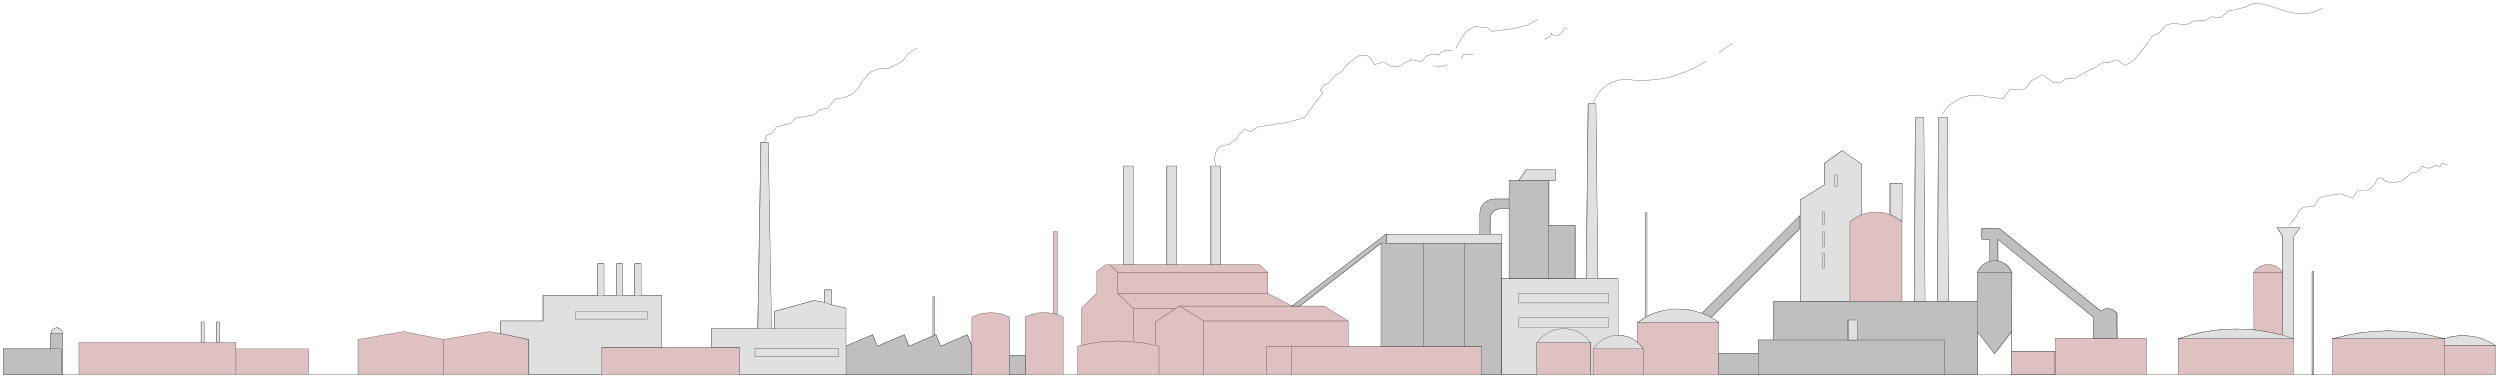 <svg xmlns="http://www.w3.org/2000/svg" width="692.2" height="104.733" fill-rule="evenodd" stroke-linecap="round" preserveAspectRatio="none" viewBox="0 0 10384 1572"><style>.pen0{stroke:#000;stroke-width:1;stroke-linejoin:round}.pen1{stroke:none}.brush2{fill:none}</style><path d="M13 1556v-106h198v-64l7-17 17-7 9 2 7 5 5 7 2 10 1 170H13zm315 0v-134h507v-84h12v84h52v-84h13v84h68v28h302v106H328zm1159 0v-145l190-33 165 33 189-33 48 8v-52h176v-106h227v-132h26v132h52v-132h24v132h52v-132h26v132h86v215h206v-77h193l13-774h30l13 774h14v-72l163-45 45 8v-53h28v63l60 14v158l112-48 19 48 112-48 20 48 99-43v-164h7v160l6-1 19 48 111-48 19 45v-118l38-15 40-4 40 4 39 15v161h64v-161l28-12 30-6 29-1 30 4V963h17v344l24 11v238H1487zm4895 0H4476v-117l16-4v-154l64-64v-89l37-28h72V690h41v410h140V690h41v410h142V690h39v410h163l35 31v88l101 53 391-299h390v-88l4-23 13-18 18-12 23-5h63v-77h39l33-47h118v47h-25v187h109v222h45l8-728h32l8 728h84v234l22 2 21 6 20 9 18 12v-82l32-20 1-436h6v431l27-12 29-9 58-9 58 2 58 15 407-405v-66l101-64v-89l73-52 80 56v210l30-8 29-3 30 2 29 8V763h51v489h51l4-764h35l5 764h52l4-764h37l4 764h123v-121l8-15 12-13 14-10 17-7-1-92h-33v-45h73l421 344 17-9 19-1 18 6 14 13 1 104h121v150h-560v-94h181v-56h158v-88l-396-324v90l18 6 17 10 13 14 10 17-1 248-71 91-70-91v177H6382zm-645-117h-137v-105l-100-62h-101l338-261v428zm532-280h-32V973h-47v-63l3-17 9-13 14-10 16-3h37v292zm870 311v-130l-32-20 370-371v303h-109v161h-64v57h-165zm1908 86v-148l77-23 78-13 80-5 40 1 40 3-1-239 12-15 15-10 16-6 17-2 17 2 16 6 15 10 12 14V983l-23-37h94l-26 37v573h-479zm556 0v-428h5v428h-5zm85 0v-148l57-14 58-11 58-6 59-2 59 2 58 6 58 11 57 14 27-8 28-4 27-1 28 2 27 5 27 8 49 26v120h-677z" class="pen1" style="fill:#e0c1c1"/><path d="M13 1556v-106h198v-64l7-17 17-7 9 2 7 5 5 7 2 10 1 170H13zm315 0v-134h507v-84h12v84h52v-84h13v84h68v28h302v106H328zm1159 0v-145l190-33 165 33 189-33 48 8v-52h176v-106h227v-132h26v132h52v-132h24v132h52v-132h26v132h86v215h206v-77h193l13-774h30l13 774h14v-72l163-45 45 8v-53h28v63l60 14v158l112-48 19 48 112-48 20 48 99-43v-164h7v160l6-1 19 48 111-48 19 45v-118l38-15 40-4 40 4 39 15v161h64v-161l28-12 30-6 29-1 30 4V963h17v344l24 11v238H1487zm4895 0H4476v-117l16-4v-154l64-64v-89l37-28h72V690h41v410h140V690h41v410h142V690h39v410h163l35 31v88l101 53 391-299h390v-88l4-23 13-18 18-12 23-5h63v-77h39l33-47h118v47h-25v187h109v222h45l8-728h32l8 728h84v234l22 2 21 6 20 9 18 12v-82l32-20 1-436h6v431l27-12 29-9 58-9 58 2 58 15 407-405v-66l101-64v-89l73-52 80 56v210l30-8 29-3 30 2 29 8V763h51v489h51l4-764h35l5 764h52l4-764h37l4 764h123v-121l8-15 12-13 14-10 17-7-1-92h-33v-45h73l421 344 17-9 19-1 18 6 14 13 1 104h121v150h-560v-94h181v-56h158v-88l-396-324v90l18 6 17 10 13 14 10 17-1 248-71 91-70-91v177H6382z" class="pen0 brush2"/><path d="M5737 1439h-137v-105l-100-62h-101l338-261v428zm532-280h-32V973h-47v-63l3-17 9-13 14-10 16-3h37v292zm870 311v-130l-32-20 370-371v303h-109v161h-64v57h-165zm1908 86v-148l77-23 78-13 80-5 40 1 40 3-1-239 12-15 15-10 16-6 17-2 17 2 16 6 15 10 12 14V983l-23-37h94l-26 37v573h-479zm556 0v-428h5v428h-5zm85 0v-148l57-14 58-11 58-6 59-2 59 2 58 6 58 11 57 14 27-8 28-4 27-1 28 2 27 5 27 8 49 26v120h-677z" class="pen0 brush2"/><path fill="none" d="M9688 1556h-162m-479 0h-131m-560 0h-141m-3739 0h-60m-2929 0h-205m-954 0h-69m-5 0v-106h-43m0-64h48m576 36h12m52 0h13m68 28v106m862-145v145m237-170 117 25v145m286-328h26m52 0h24m52 0h26" class="pen0"/><path d="M2390 1326v-32h298v32h-298z" class="pen0 brush2"/><path fill="none" d="M2499 1556v-113h249m206 0h116v113m77-190h56m14 0h296" class="pen0"/><path d="M3135 1483v-36h346v36h-346z" class="pen0 brush2"/><path fill="none" d="m3425 1257 28 10m60 172v117m524 0v-120m157 43v77m64 0v-77m117-176 17 4m100 128 40-8 40-6 41-3 40-1 81 6 40 7 40 9v117m-205-456 34 31v88l65 64v134" class="pen0"/><path fill="none" d="M4799 1431v-93l100-66 101 62v222m366-117v117m-105 0v-117h339m0-105h-600m-101-62h500m-734-172h41m140 0h41m142 0h39m198 31h-623m65 152h174m-239-64h623m492-208v-38m390 0h42m47 186v397m-81 0v-117h-419m0-428h500m-154 428v-428m-168 0v428m354-280h274m45 0h48" class="pen0"/><path d="M6680 1219v40h-373v-40h373zm0 102v40h-373v-40h373z" class="pen0 brush2"/><path fill="none" d="M6269 867v-40m39-77h126m0 187v222m-52 397v-131h225v131m-225-131 11-14 12-13 27-19 30-11 32-4 32 4 31 11 27 19 23 27m8 131v-106l20-24 25-18 29-11 31-4m81 29 24 27" class="pen0"/><path fill="none" d="M6825 1556v-106h-210m186-110h338m-69-38 37 18m32 150v86m165 0v-86m64-57h709v143m-400-143v-83h36v83m379-161h-45m-52 0h-44m-51 0h-423m0-303v-52" class="pen0"/><path d="M7620 726v48h10v-48h-10zm-52 155v52h10v-52h-10zm0 83v61h10v-61h-10zm0 89v61h10v-61h-10z" class="pen0 brush2"/><path fill="none" d="M7683 1252V920l23-16 25-13m118 0 27 13 23 17m316 458v-127m0-121h141m-91-45 17-3 17 1m57 295v83m181 94v-94m158-56h100m566-274h120v261m-120-23 84 14 80 23-478 1m641 0h464v148m0-120h213M3176 592l7-29 22-8 20-28 58-14 21-22 79-14 21-21 36-7 28-37 36-6 35-14 22-22 29-43 28-29 36-13h35l57-29 29-36 35-21m1238 487-4-32 12-36 20-13 28-4 29-21 11-19 25-25 24 12 32-20 21-4 104-16 69-20 44-61 32-41-12-12 17-20 19-8 17-21 8-11 24-13 36-40 21-17 19-12 28-3 17 7 20 33 37-12 32 19 16 1 15-2 15-6 13-9 29-12 36 9 13-13 12-11 15-7 17-2 17 5 11-12 14-7 16-2 15 4m16-12 12-24 29-45 36-21 52 5 20 16 24-4 64-8 60-15 42-22m-432 192 36 2 21-7m56-25 12-19 41 3m294-65 12-4 15-10 1-11 12 9h20l12-12 13-20 11 4m106 312 11-26 14-22 19-19 21-15 24-11 26-7 27-1 27 3 40 1 39-2 40-5 38-8 75-27 36-18 34-21m52-33 27-21 29-19m871 295 16-23 20-19 22-15 24-12 26-7 27-3 27 1 27 6 65 7 28-40 37 4 16-3 14-7 11-12 7-14 49-28 28 19 17 13 20 3 19-6 15-14h38l40-24 40-20 32-20h24l37-13 33 24 36-19 32-41 24-29 20-32 18-8 17-11 26-30 27-4 57 4 32-15h41l28-17 40 4 32-28 37-8 32-8 36-17 40 4 117 36 49 5 39-6 42-18m-141 903 31-37 14-28 18-11 41-3 22-35 34-10 53-8 53 19 20-32h32l17-6 14-11 11-15 6-17 17-4 19 15 18 4 17 1 18-3 17-6 39-32 24-4 21-24 12 7 14 2 14-4 12-9 20 8 8-16 24 8" class="pen0"/><path d="M13 1556v-106h198v-64h48v170H13zm3499 0v-117l112-48 20 48 112-48 19 48 112-48 20 48 110-48 19 45v120h-524zm681 0v-77h65v77h-65zm1543-117v-429l-338 262h-32l391-299v37h478v546h-80v-117h-419zm532-280V867h-37l-16 3-14 10-9 13-3 17v63h-43v-88l5-23 12-18 18-12 23-5h64v-77h165v187h109v222h-274zm838 161-37-18 406-406v53l-369 371zm32 236v-86h165v-57h64v-161h846v-121l9-15 11-13 14-11 17-6-1-92h-32v-45h72l422 344 17-9 18-1 18 6 14 13 1 104h-99v-89l-397-323v90l19 6 16 10 13 14 10 17-1 248-70 91-71-91v177H7138z" class="pen1" style="fill:#bfbfbf"/><path d="M13 1556v-106h198v-64h48v170H13zm3499 0v-117l112-48 20 48 112-48 19 48 112-48 20 48 110-48 19 45v120h-524zm681 0v-77h65v77h-65zm1543-117v-429l-338 262h-32l391-299v37h478v546h-80v-117h-419z" class="pen0 brush2"/><path d="M6268 1159V867h-37l-16 3-14 10-9 13-3 17v63h-43v-88l5-23 12-18 18-12 23-5h64v-77h165v187h109v222h-274zm838 161-37-18 406-406v53l-369 371zm32 236v-86h165v-57h64v-161h846v-121l9-15 11-13 14-11 17-6-1-92h-32v-45h72l422 344 17-9 18-1 18 6 14 13 1 104h-99v-89l-397-323v90l19 6 16 10 13 14 10 17-1 248-70 91-71-91v177H7138z" class="pen0 brush2"/><path d="M7675 1413v-83h36v83h-36zm679 143v-94h181v94h-181z" class="pen0 brush2"/><path fill="none" d="M211 1450h43v106m5482-546h21m157 0v429m168 0v-429m186-183v40m165 70v222m870 397v-86m64-57h308m36 0h365v143m137-177v-127m50-166 17-3 17 1m57 47h-141m141 248v83" class="pen0"/><path d="m212 1386 2-9 5-8 7-5 10-2 9 2 8 5 5 8 2 9h-48zm624 36v-84h13v84h-13zm64 0v-84h13v84h-13zm1180-36v-52h176v-106h227v-132h26v132h52v-132h25v132h51v-132h26v132h86v215h-249v113h-303v-145l-117-25zm991 170v-113h-116v-77h193l13-774h30l14 774h13v-72l164-45 44 8v-52h28v62l60 14v275h-443zm1595-456V690h41v410h-41zm181 0V690h41v410h-41zm183 0V690h39v410h-39zm729-89v-38h479v38h-479zm550-261 33-47h118v47h-151zm-71 806v-397h351l8-728h32l8 728h84v234l31 4 29 11 25 18 20 24h-209v106h-9v-131h-225v131h-145zm564-216 32-20 1-436h6v431l37-16 38-10 39-5 39 1 38 6 38 11 36 16 34 22h-338zm676-88V831l101-64v-89l73-52 80 56v210l-25 13-23 16v331h-206zm422-331-23-16-26-14V763h50l-1 158zm52 331 4-764h35l5 764h-44zm96 0 4-764h37l4 764h-45zm-370 161v-83h36v83h-36zm1370-5 53-16 54-12 54-8 55-4h55l54 4 54 9 54 12 1-410-23-37h94l-26 37v425h-479zm556 148v-428h5v428h-5zm85-148 57-14 58-11 58-6 59-2 59 2 58 6 58 11 57 14 27-8 28-4 27-1 28 2 27 5 27 8 49 26h-213v-28h-464z" class="pen1" style="fill:#e0e0e0"/><path d="m212 1386 2-9 5-8 7-5 10-2 9 2 8 5 5 8 2 9h-48zm624 36v-84h13v84h-13zm64 0v-84h13v84h-13zm1180-36v-52h176v-106h227v-132h26v132h52v-132h25v132h51v-132h26v132h86v215h-249v113h-303v-145l-117-25zm991 170v-113h-116v-77h193l13-774h30l14 774h13v-72l164-45 44 8v-52h28v62l60 14v275h-443zm1595-456V690h41v410h-41zm181 0V690h41v410h-41zm183 0V690h39v410h-39zm729-89v-38h479v38h-479zm550-261 33-47h118v47h-151z" class="pen0 brush2"/><path d="M6238 1556v-397h351l8-728h32l8 728h84v234l31 4 29 11 25 18 20 24h-209v106h-9v-131h-225v131h-145z" class="pen0 brush2"/><path d="m6802 1340 32-20 1-436h6v431l37-16 38-10 39-5 39 1 38 6 38 11 36 16 34 22h-338zm676-88V831l101-64v-89l73-52 80 56v210l-25 13-23 16v331h-206zm422-331-23-16-26-14V763h50l-1 158zm52 331 4-764h35l5 764h-44zm96 0 4-764h37l4 764h-45zm-370 161v-83h36v83h-36zm1370-5 53-16 54-12 54-8 55-4h55l54 4 54 9 54 12 1-410-23-37h94l-26 37v425h-479zm556 148v-428h5v428h-5zm85-148 57-14 58-11 58-6 59-2 59 2 58 6 58 11 57 14 27-8 28-4 27-1 28 2 27 5 27 8 49 26h-213v-28h-464zm-7298-82v-32h298v32h-298z" class="pen0 brush2"/><path fill="none" d="M2483 1228h26m52 0h25m51 0h26" class="pen0"/><path d="M3136 1483v-36h346v36h-346z" class="pen0 brush2"/><path fill="none" d="M3148 1366h57m13 0h296m-88-109 28 10m2929 158 23-26 27-19 30-11 32-4 32 4 31 11 27 19 23 26m9 25 20-24 25-18 28-11 31-4" class="pen0"/><path d="M6308 1361v-40h373v40h-373zm0-102v-40h373v40h-373z" class="pen0 brush2"/><path fill="none" d="M6589 1159h48m198 161 6-3" class="pen0"/><path d="M7569 1114v-61h10v61h-10zm0-89v-61h10v61h-10zm0-92v-52h10v52h-10zm52-159v-47h10v47h-10z" class="pen0 brush2"/><path fill="none" d="m9482 1393 44 14" class="pen0"/></svg>
